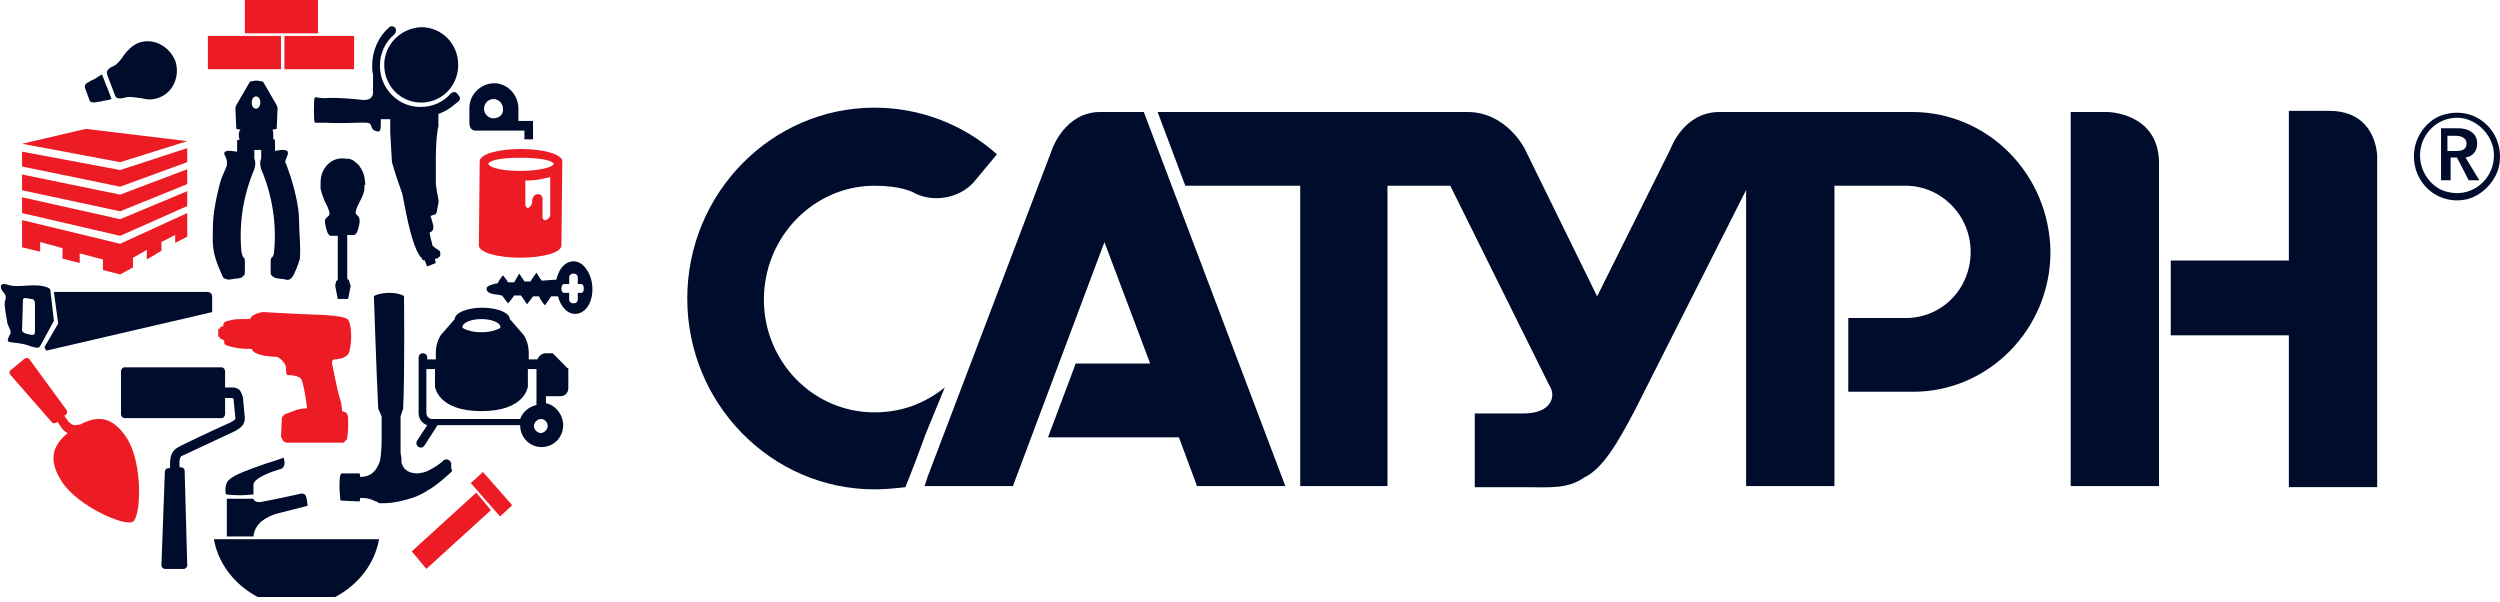 <?xml version="1.0" encoding="UTF-8"?> <svg xmlns="http://www.w3.org/2000/svg" width="162" height="39" viewBox="0 0 162 39" fill="none"><g clip-path="url(#clip0_460_425)"><g clip-path="url(#clip1_460_425)"><path d="M136.525 7.257H134.181V31.499H139.904V16.462V10.489C139.835 7.257 136.525 7.257 136.525 7.257Z" fill="#000C2C"></path><path d="M71.291 7.257C69.015 7.257 68.188 9.646 68.188 9.646L60.12 30.867L59.913 31.499H65.636L71.567 15.689L74.532 23.559H69.705L67.912 28.337H76.394L77.567 31.499H80.808H83.29L74.119 7.257H71.291Z" fill="#000C2C"></path><path d="M61.222 25.105C59.912 26.159 58.395 26.721 56.671 26.721C52.672 26.721 49.5 23.418 49.5 19.413C49.5 15.338 52.741 12.035 56.671 12.035C58.395 12.035 59.154 12.456 59.154 12.456C60.395 13.159 62.119 12.878 63.084 11.824L64.602 9.997C62.395 8.03 59.568 6.976 56.671 6.976C49.982 6.976 44.535 12.527 44.535 19.343C44.535 26.159 49.982 31.71 56.671 31.71C57.361 31.71 58.05 31.64 58.671 31.57C58.74 31.359 58.878 31.078 58.947 30.867C59.016 30.726 59.498 29.462 59.981 28.126L61.222 25.105Z" fill="#000C2C"></path><path d="M123.906 7.257H111.424C109.08 7.257 108.252 9.646 108.252 9.646L103.494 19.203L98.805 9.646C98.805 9.646 97.632 7.257 95.081 7.257H75.014L76.807 12.035H79.496H84.254V31.499H89.909V12.035H93.978L100.391 24.965C100.873 25.667 100.529 26.792 98.736 26.792H95.564V31.57H98.736C100.391 31.57 101.563 31.71 102.666 30.937C103.839 30.375 104.804 28.759 105.976 26.51L113.148 12.316V31.499H118.872V12.035H123.285C123.354 12.035 123.423 12.035 123.492 12.035C125.767 12.035 127.698 13.932 127.698 16.322C127.698 18.711 125.837 20.608 123.492 20.608L119.768 20.608V25.386H123.974C128.87 25.386 132.87 21.311 132.87 16.322C132.801 11.262 128.802 7.257 123.906 7.257Z" fill="#000C2C"></path><path d="M150.938 7.185H148.318V16.881H140.664V21.73H148.318V31.568H154.041V10.136C154.041 10.136 154.041 7.185 150.938 7.185Z" fill="#000C2C"></path><path d="M158.11 8.31H159.282C159.903 8.31 160.523 8.591 160.523 9.294C160.523 9.786 160.248 10.137 159.765 10.207L160.661 11.683H159.972L159.213 10.207H158.799V11.683H158.179V8.31H158.11ZM159.144 9.786C159.489 9.786 159.834 9.715 159.834 9.294C159.834 8.943 159.489 8.802 159.144 8.802L158.593 8.802V9.786L159.144 9.786Z" fill="#000C2C"></path><path d="M159.971 12.884C157.833 13.446 155.971 11.549 156.523 9.371C156.799 8.387 157.558 7.614 158.454 7.403C160.591 6.841 162.453 8.738 161.902 10.916C161.626 11.83 160.867 12.603 159.971 12.884ZM159.695 7.684C158.04 7.333 156.523 8.808 156.868 10.565C157.074 11.549 157.833 12.322 158.73 12.462C160.384 12.814 161.902 11.338 161.557 9.581C161.35 8.668 160.592 7.895 159.695 7.684Z" fill="#000C2C"></path><path d="M23.672 11.931L23.616 11.477C23.504 10.966 23.281 10.795 23.281 10.738L23.114 10.568C23.059 10.568 23.003 10.454 22.891 10.398C22.78 10.341 22.668 10.284 22.557 10.284H22.445C22.055 10.227 21.665 10.284 21.33 10.568C21.052 10.795 20.885 11.136 20.829 11.363C20.773 11.534 20.773 11.818 20.773 11.988V12.045C20.773 12.045 20.773 12.045 20.773 12.102C20.773 12.158 20.773 12.158 20.773 12.215C20.829 12.499 20.94 12.783 21.052 13.067C21.163 13.238 21.275 13.521 21.33 13.692C21.442 14.09 21.107 13.976 21.052 14.317C21.052 14.487 21.163 14.998 21.275 15.169C21.33 15.226 21.33 15.226 21.386 15.282H21.888V18.066C21.888 18.122 21.888 18.179 21.832 18.179L21.776 18.236L21.721 18.52L21.888 19.372H22.167H22.278H22.557L22.724 18.52L22.613 18.179C22.613 18.122 22.557 18.122 22.557 18.122C22.501 18.066 22.501 18.009 22.501 18.009V17.952V15.226L22.947 15.226C23.114 15.169 23.17 14.998 23.226 14.771C23.281 14.601 23.337 14.317 23.281 14.146C23.281 14.09 23.226 14.033 23.17 13.976C23.058 13.863 23.003 13.806 23.058 13.692C23.114 13.351 23.449 12.897 23.56 12.499C23.616 12.329 23.616 12.272 23.616 12.102V11.988C23.672 11.988 23.672 11.931 23.672 11.931Z" fill="#000C2C"></path><path d="M26.682 35.728L30.862 31.922L31.81 33.058L27.629 36.864L26.682 35.728Z" fill="#ED1C24"></path><path d="M31.297 30.584L30.507 31.304L32.403 33.463L33.192 32.743L31.297 30.584Z" fill="#ED1C24"></path><path d="M22.946 2.328H18.431V4.486H22.946V2.328Z" fill="#ED1C24"></path><path d="M18.208 2.328H13.47V4.486H18.208V2.328Z" fill="#ED1C24"></path><path d="M20.606 0H15.868V2.158H20.606V0Z" fill="#ED1C24"></path><path d="M37.997 17.443C37.551 16.762 36.771 16.762 36.325 17.443C36.213 17.614 36.102 17.898 36.046 18.125C35.712 18.125 35.377 18.182 35.099 18.182C35.043 18.125 34.764 17.67 34.764 17.67C34.764 17.67 34.429 18.125 34.374 18.238C34.262 18.238 34.095 18.238 33.984 18.238L33.649 17.727C33.649 17.727 33.482 18.011 33.315 18.295C33.148 18.295 33.036 18.295 32.924 18.295C32.869 18.182 32.646 17.898 32.59 17.841C32.59 17.841 32.311 18.182 32.255 18.352C31.921 18.409 31.531 18.522 31.531 18.693C31.531 18.92 31.698 19.034 32.2 19.09C32.367 19.09 32.367 19.147 32.534 19.147C32.646 19.318 32.924 19.659 32.924 19.659C33.092 19.488 33.315 19.147 33.315 19.147C33.315 19.147 33.649 19.147 33.761 19.147C33.872 19.318 34.151 19.715 34.151 19.715C34.151 19.715 34.429 19.375 34.541 19.204C34.708 19.204 34.82 19.204 34.931 19.204C34.987 19.375 35.266 19.772 35.322 19.772C35.377 19.715 35.6 19.375 35.712 19.204C35.823 19.204 35.99 19.204 36.158 19.204C36.213 19.431 36.325 19.659 36.436 19.829C36.882 20.511 37.663 20.511 38.108 19.829C38.499 19.204 38.499 18.125 37.997 17.443ZM37.663 18.977H37.44V19.431C37.44 19.545 37.328 19.658 37.161 19.658C36.994 19.658 36.882 19.545 36.882 19.431V18.977H36.548C36.436 18.977 36.381 18.863 36.381 18.693C36.381 18.522 36.436 18.409 36.548 18.409H36.882V18.352V17.954C36.882 17.841 36.994 17.727 37.161 17.727C37.328 17.727 37.44 17.841 37.44 17.954V18.352V18.409H37.663C37.774 18.409 37.83 18.522 37.83 18.693C37.83 18.863 37.774 18.977 37.663 18.977Z" fill="#000C2C"></path><path d="M8.955 2.785C8.565 2.956 8.286 3.24 8.063 3.524C7.84 3.865 7.617 4.149 7.395 4.262C7.116 4.376 6.837 4.546 6.948 4.83C6.948 4.887 7.004 4.944 7.004 5.001L7.395 6.023C7.395 6.08 7.45 6.136 7.45 6.193C7.562 6.477 7.896 6.364 8.175 6.307C8.398 6.25 8.732 6.307 9.178 6.364C9.569 6.477 9.959 6.477 10.349 6.307C11.241 5.966 11.687 4.887 11.352 3.921C10.906 2.899 9.847 2.444 8.955 2.785Z" fill="#000C2C"></path><path d="M6.503 4.881L6.057 5.165H6.001L5.611 5.392C5.555 5.449 5.5 5.506 5.5 5.619V5.676L5.834 6.585H5.89C5.945 6.642 6.057 6.642 6.113 6.642L6.447 6.585H6.503L6.726 6.528L7.06 6.471L7.228 6.415L6.949 5.676L6.893 5.562L6.614 4.824L6.503 4.881Z" fill="#000C2C"></path><path d="M2.991 22.723L13.749 20.224C13.749 20.167 13.749 20.167 13.749 20.167V19.201C13.749 19.201 13.749 18.918 13.414 18.918C13.024 18.918 3.492 18.918 3.492 18.918L3.771 20.962L2.879 22.496L2.991 22.723Z" fill="#000C2C"></path><path d="M3.27 18.861C3.27 18.861 3.325 18.747 3.102 18.634C2.211 18.293 1.263 18.691 0.538 18.463C-0.131 18.236 0.037 18.747 0.204 18.918C0.371 19.088 0.427 19.259 0.315 19.543C0.259 19.826 0.427 20.565 0.482 20.963C0.594 21.304 0.817 21.531 0.594 21.758C0.538 21.928 0.427 22.099 0.594 22.156C0.761 22.212 1.43 22.212 1.987 22.439C2.322 22.553 2.489 22.553 2.545 22.496L2.656 22.326L3.493 20.792L3.27 18.861ZM2.266 21.474C2.266 21.701 2.155 21.701 2.099 21.701C2.043 21.701 1.987 21.701 1.764 21.644C1.542 21.587 1.374 21.474 1.43 21.304C1.43 21.133 1.486 19.883 1.486 19.429C1.486 19.372 1.541 19.315 1.597 19.315C1.653 19.315 1.764 19.315 1.987 19.372C2.21 19.372 2.266 19.486 2.266 19.713C2.266 19.826 2.266 21.247 2.266 21.474Z" fill="#000C2C"></path><path d="M15.756 25.904C15.756 25.677 15.644 25.45 15.533 25.279C15.421 25.166 15.254 25.109 15.087 25.109H14.585V24.086C14.585 23.916 14.474 23.802 14.362 23.802H8.063C7.952 23.802 7.84 23.916 7.84 24.086V26.813C7.84 26.983 7.952 27.097 8.063 27.097H14.362C14.474 27.097 14.585 26.983 14.585 26.813V25.79H15.087C15.087 25.79 15.143 25.847 15.143 25.961L15.254 27.097C15.254 27.154 15.254 27.21 14.92 27.381C14.53 27.551 11.687 28.858 11.464 29.028C11.185 29.198 11.018 29.539 11.018 29.994V30.335H10.906C10.795 30.335 10.683 30.448 10.683 30.562L10.46 36.639C10.46 36.753 10.572 36.867 10.683 36.867H11.909C12.021 36.867 12.133 36.753 12.133 36.639L11.965 30.505C11.965 30.391 11.854 30.278 11.742 30.278H11.631V29.937C11.631 29.653 11.742 29.539 11.798 29.539C12.021 29.425 14.864 28.119 15.198 27.949C15.533 27.778 15.867 27.551 15.867 27.097L15.756 25.904Z" fill="#000C2C"></path><path d="M8.23 28.407C7.283 26.93 6.279 26.93 5.22 27.498L4.886 27.555C4.886 27.555 4.886 27.555 4.83 27.555C4.719 27.555 4.552 27.442 4.44 27.328L4.161 26.93L4.273 26.874C4.328 26.817 4.384 26.703 4.328 26.59L1.876 23.238C1.82 23.182 1.709 23.182 1.597 23.238L0.705 23.977C0.594 24.033 0.594 24.147 0.649 24.261L3.381 27.385C3.437 27.442 3.548 27.442 3.66 27.385L3.715 27.328L3.994 27.726C4.105 27.896 4.273 28.01 4.384 28.067C3.492 28.805 3.046 29.714 3.994 31.191C5.053 32.838 8.119 34.144 8.621 33.803C9.122 33.463 9.29 30.111 8.23 28.407Z" fill="#ED1C24"></path><path d="M33.593 7.837V7.042C33.593 6.133 32.869 5.395 32.033 5.395C31.141 5.395 30.416 6.133 30.416 6.985V8.008C30.416 8.008 30.416 8.462 30.806 8.462H33.983V9.03H34.541V8.064V7.837H33.593ZM31.977 7.667C31.642 7.667 31.364 7.383 31.364 7.042C31.364 6.701 31.642 6.417 31.977 6.417C32.311 6.417 32.59 6.701 32.59 7.042C32.646 7.383 32.367 7.667 31.977 7.667Z" fill="#000C2C"></path><path d="M19.379 14.258C19.379 13.293 18.989 11.93 18.822 11.418C18.71 11.134 18.654 10.907 18.543 10.623C18.543 10.623 18.543 10.566 18.487 10.566C18.487 10.51 18.487 10.51 18.487 10.51C18.487 10.282 18.71 9.998 18.654 9.885C18.654 9.771 18.543 9.714 18.32 9.714C18.153 9.714 17.93 9.771 17.818 9.771V9.714V9.033H17.707C17.707 8.919 17.707 8.862 17.707 8.749V8.692C17.707 8.578 17.707 8.521 17.651 8.408L17.93 8.351C17.93 8.351 17.93 8.351 17.93 8.294C17.93 8.294 17.985 7.215 17.985 7.045C17.985 6.931 17.93 6.817 17.93 6.817L17.038 5.284L16.703 5.227H16.592H16.536L16.202 5.284L15.31 6.817C15.31 6.817 15.254 6.931 15.254 7.045C15.254 7.158 15.31 8.294 15.31 8.294V8.351L15.588 8.408C15.477 8.521 15.477 8.578 15.477 8.692V8.749C15.477 8.862 15.477 8.919 15.533 9.033L15.366 9.09V9.828C15.254 9.828 15.031 9.771 14.864 9.771C14.641 9.771 14.53 9.828 14.53 9.942C14.53 10.055 14.752 10.339 14.697 10.566C14.697 10.623 14.697 10.68 14.697 10.737C14.585 11.021 14.474 11.248 14.362 11.532C14.195 11.986 13.861 13.406 13.805 14.372C13.805 15.224 13.693 15.906 13.972 16.758C14.083 17.155 14.251 17.496 14.418 17.894C14.474 18.064 14.697 18.121 14.864 18.121C15.087 18.064 15.366 18.064 15.588 18.007C15.644 18.007 15.7 17.95 15.756 17.894C15.756 17.894 15.756 17.894 15.812 17.837C15.867 17.78 15.867 17.723 15.867 17.666C15.867 17.553 15.867 17.439 15.867 17.326C15.867 17.269 15.867 17.098 15.867 16.985C15.867 16.871 15.867 16.758 15.812 16.701C15.7 16.644 15.7 16.474 15.644 16.303C15.477 14.485 15.756 12.668 16.48 10.964C16.592 10.566 16.536 10.396 16.48 10.282V9.714C16.536 9.714 16.592 9.714 16.703 9.714C16.759 9.714 16.815 9.714 16.926 9.714V10.282C16.87 10.396 16.815 10.566 16.926 10.964C17.651 12.668 17.93 14.485 17.762 16.303C17.762 16.417 17.707 16.644 17.595 16.701C17.539 16.758 17.539 16.871 17.539 16.985C17.539 17.098 17.539 17.212 17.539 17.326C17.539 17.439 17.539 17.553 17.539 17.666C17.539 17.723 17.539 17.78 17.595 17.837C17.595 17.837 17.595 17.837 17.651 17.894C17.707 17.95 17.762 17.951 17.818 18.007C18.041 18.064 18.32 18.064 18.543 18.121C18.71 18.178 18.877 18.064 18.989 17.894C19.156 17.553 19.323 17.155 19.435 16.758C19.491 15.792 19.379 15.11 19.379 14.258ZM16.592 7.045C16.425 7.045 16.313 6.874 16.313 6.647C16.313 6.42 16.425 6.249 16.592 6.249C16.759 6.249 16.87 6.42 16.87 6.647C16.871 6.817 16.759 7.045 16.592 7.045Z" fill="#000C2C"></path><path d="M22.501 20.675C22.334 20.504 21.108 20.391 20.55 20.391C20.55 20.391 20.55 20.391 20.494 20.391C18.822 20.334 17.038 20.22 17.094 20.22C16.815 20.22 16.425 20.391 16.314 20.504C16.314 20.504 16.258 20.561 16.258 20.618C16.202 20.675 16.035 20.675 15.868 20.675C15.422 20.675 15.143 20.675 14.809 20.788H14.753C14.585 20.845 14.474 20.902 14.474 21.015V21.072V21.129C14.418 21.129 14.363 21.186 14.307 21.186C14.251 21.186 14.251 21.243 14.251 21.299C14.195 21.299 14.14 21.299 14.14 21.356C14.14 21.356 14.14 21.356 14.14 21.413V21.47V21.811C14.195 21.811 14.251 21.867 14.251 21.867C14.251 21.924 14.251 21.924 14.307 21.981C14.307 21.981 14.307 21.981 14.363 21.981C14.363 21.981 14.418 21.981 14.474 22.038C14.474 22.038 14.53 22.038 14.53 22.095V22.208C14.53 22.322 14.641 22.379 14.864 22.436C15.255 22.549 15.589 22.606 16.035 22.606C16.091 22.606 16.202 22.606 16.258 22.606C16.314 22.606 16.369 22.719 16.425 22.776C16.704 23.06 17.651 23.117 17.819 23.117C18.042 23.117 18.153 23.231 18.32 23.401C18.543 23.628 18.543 23.856 18.543 24.026C18.543 24.196 18.543 24.31 18.711 24.31C18.766 24.31 18.822 24.31 18.822 24.31C18.878 24.31 19.268 24.367 19.324 24.424C19.491 24.48 19.547 24.537 19.658 24.992C19.77 25.503 19.881 26.241 19.881 26.298C19.881 26.298 19.881 26.355 19.881 26.412C19.881 26.412 19.881 26.468 19.826 26.468C19.77 26.468 19.77 26.468 19.714 26.468C19.547 26.468 19.435 26.525 19.38 26.525C19.268 26.525 19.157 26.582 19.157 26.582C19.045 26.639 18.822 26.696 18.543 26.809C18.376 26.866 18.265 27.037 18.265 27.093C18.265 27.207 18.209 28.286 18.209 28.286C18.209 28.343 18.209 28.343 18.265 28.4C18.265 28.457 18.32 28.457 18.32 28.513C18.32 28.57 18.432 28.627 18.432 28.627C18.432 28.627 18.488 28.684 18.599 28.684C18.655 28.684 22.222 28.684 22.222 28.684C22.222 28.684 22.278 28.684 22.334 28.627C22.39 28.57 22.39 28.513 22.445 28.513C22.445 28.513 22.501 28.457 22.501 28.4L22.557 27.832V27.207C22.557 27.037 22.557 26.923 22.501 26.866C22.501 26.809 22.445 26.752 22.334 26.696C22.278 26.696 22.222 26.639 22.167 26.639V26.525C22.167 26.468 22.111 26.241 22.111 26.128L21.888 25.332C21.888 25.332 21.721 24.537 21.554 23.742C21.498 23.515 21.498 23.401 21.554 23.344C21.609 23.288 21.665 23.288 21.721 23.288C21.721 23.288 21.888 23.288 22.055 23.231C22.111 23.231 22.167 23.231 22.223 23.174C22.223 23.174 22.334 23.174 22.334 23.117C22.39 23.117 22.39 23.061 22.445 23.061C22.613 22.947 22.668 22.72 22.668 22.606C22.78 22.322 22.836 20.902 22.501 20.675Z" fill="#ED1C24"></path><path d="M33.761 9.655C32.256 9.655 31.085 9.996 31.085 10.451L31.03 15.904C31.03 16.358 32.256 16.699 33.706 16.699C35.211 16.699 36.381 16.358 36.381 15.904L36.437 10.451C36.437 9.996 35.211 9.655 33.761 9.655ZM33.706 10.223C34.988 10.223 35.824 10.394 35.879 10.621C35.823 10.848 34.876 11.075 33.761 11.075C32.646 11.075 31.754 10.905 31.643 10.621C31.699 10.394 32.423 10.223 33.706 10.223ZM35.378 14.256C35.266 14.313 35.154 14.2 35.154 14.029V12.836C35.099 12.552 34.876 12.552 34.709 12.609C34.597 12.666 34.486 12.836 34.486 13.007V13.063C34.486 13.234 34.374 13.404 34.263 13.461C34.151 13.518 34.04 13.404 34.04 13.234V11.7C34.541 11.7 35.043 11.643 35.378 11.53C35.489 11.53 35.601 11.473 35.656 11.473V13.972C35.656 14.029 35.545 14.2 35.378 14.256Z" fill="#ED1C24"></path><path d="M21.72 38.686C23.225 37.891 24.284 36.528 24.563 34.938H13.86C14.139 36.528 15.198 37.891 16.703 38.686H21.72Z" fill="#000C2C"></path><path d="M14.697 34.762V32.32H16.425C16.425 32.32 16.48 32.661 17.094 32.49C17.762 32.376 19.547 31.979 19.547 31.979C19.547 31.979 19.769 31.979 19.825 32.149C19.881 32.263 19.936 32.774 19.936 32.774L18.153 33.229C18.153 33.229 17.261 33.399 16.759 33.967C16.425 34.365 16.425 34.762 16.425 34.762H14.697Z" fill="#000C2C"></path><path d="M14.641 32.035C14.641 32.035 14.474 31.41 14.864 31.07C15.254 30.729 16.09 30.445 17.205 30.047C18.32 29.706 18.376 29.649 18.376 29.649C18.376 29.649 18.599 30.218 18.209 30.388C17.763 30.502 16.425 30.956 16.425 31.41C16.425 31.808 16.425 31.467 16.425 32.035C16.425 32.035 15.923 32.092 15.589 32.092C14.976 32.092 14.641 32.035 14.641 32.035Z" fill="#000C2C"></path><path d="M24.898 4.203C24.898 5.566 25.957 6.646 27.295 6.646C28.633 6.646 29.692 5.566 29.692 4.203C29.692 2.84 28.633 1.761 27.295 1.761C25.957 1.818 24.898 2.897 24.898 4.203Z" fill="#000C2C"></path><path d="M29.58 6.021C29.524 5.964 29.469 5.964 29.413 5.964C29.357 5.964 29.246 6.021 29.19 6.077C28.688 6.645 28.02 6.93 27.239 6.93C25.79 6.93 24.619 5.737 24.619 4.26C24.619 3.465 24.953 2.726 25.567 2.215C25.678 2.101 25.678 1.931 25.622 1.817C25.567 1.76 25.511 1.704 25.4 1.704C25.344 1.704 25.288 1.704 25.232 1.76C24.508 2.385 24.117 3.294 24.117 4.26C24.117 4.43 24.117 4.601 24.173 4.828V5.964C24.173 5.964 24.229 6.475 23.616 6.475C23.56 6.475 23.504 6.475 23.504 6.475C22.891 6.418 22.055 6.305 20.996 6.361C20.773 6.361 20.55 6.305 20.438 6.305C20.383 6.305 20.383 6.361 20.383 6.361C20.327 6.532 20.327 7.668 20.383 7.895C20.383 7.895 20.383 7.952 20.438 7.952C20.606 7.952 20.829 7.952 21.051 7.952C21.943 8.009 22.668 7.952 23.225 7.952C23.727 7.952 24.006 7.895 24.062 8.179C24.117 8.463 24.396 8.52 24.508 8.52C24.619 8.52 24.675 8.406 24.675 8.122C24.675 8.009 24.675 7.895 24.675 7.724L25.288 7.725V8.577L25.344 9.599L25.399 10.508C25.399 10.508 25.678 11.474 25.79 11.758C25.846 11.928 26.013 12.382 26.068 12.553C26.235 13.348 26.459 14.768 26.849 15.847C26.904 15.961 27.016 16.302 27.072 16.358C27.072 16.415 27.128 16.415 27.128 16.472C27.183 16.529 27.183 16.586 27.239 16.642C27.295 16.642 27.295 16.699 27.351 16.756C27.351 16.756 27.351 16.756 27.351 16.813C27.406 16.87 27.462 16.87 27.518 16.87C27.573 17.04 27.685 17.267 27.685 17.267L28.242 17.04L28.187 16.813C28.187 16.813 28.187 16.756 28.242 16.756C28.354 16.756 28.41 16.699 28.465 16.642L28.521 16.586C28.521 16.529 28.577 16.302 28.465 16.245C28.298 16.131 28.131 16.018 28.075 15.961L28.019 15.904C28.019 15.79 27.908 15.507 27.852 15.166C27.852 15.166 27.852 15.166 27.852 15.109V15.052C27.852 15.052 27.908 15.052 27.964 14.995C28.019 14.995 28.019 14.939 28.019 14.939C28.019 14.939 28.075 14.882 28.075 14.825C28.075 14.768 28.075 14.711 28.075 14.655V14.598L27.964 14.2C27.964 14.143 27.908 14.086 27.908 14.03C27.908 14.03 27.908 13.973 27.964 13.973C27.964 13.973 28.075 13.916 28.131 13.916C28.242 13.916 28.242 13.859 28.298 13.746C28.298 13.689 28.41 13.178 28.41 13.178C28.465 12.95 28.298 12.553 28.242 11.871C28.242 11.417 28.242 10.849 28.242 10.338C28.242 10.338 28.242 10.338 28.242 10.281C28.242 9.486 28.298 8.804 28.354 8.463C28.354 8.406 28.41 8.179 28.41 8.179C28.41 8.179 28.41 7.554 28.41 7.384C28.521 7.327 28.577 7.327 28.688 7.27C29.078 7.1 29.413 6.816 29.747 6.532C29.803 6.475 29.803 6.418 29.803 6.305C29.692 6.134 29.636 6.077 29.58 6.021Z" fill="#000C2C"></path><path d="M36.715 23.801L35.879 22.949L35.823 22.892H35.377C35.098 22.892 34.931 23.062 34.82 23.29H34.262C34.262 23.119 34.262 22.949 34.262 22.835C34.262 22.154 33.928 21.699 33.928 21.699L33.036 20.677C33.036 20.279 32.255 19.939 31.252 19.939C30.249 19.939 29.468 20.279 29.468 20.677L28.576 21.699C28.576 21.699 28.242 22.154 28.242 22.835C28.242 22.949 28.242 23.119 28.242 23.29H27.685V23.176C27.685 23.006 27.573 22.892 27.406 22.892C27.239 22.892 27.127 23.006 27.127 23.176V26.755C27.127 27.152 27.35 27.436 27.685 27.55L27.016 28.572C26.96 28.686 26.96 28.856 27.127 28.97C27.239 29.027 27.406 29.027 27.517 28.856L28.354 27.55H33.705C33.705 28.345 34.318 28.97 35.099 28.97C35.879 28.97 36.492 28.345 36.492 27.55C36.492 26.868 35.99 26.243 35.377 26.13V25.675H36.325C36.603 25.675 36.827 25.448 36.827 25.164V23.858C36.771 23.858 36.771 23.858 36.715 23.801ZM31.196 20.677C31.865 20.677 32.423 20.904 32.423 21.188V21.245C32.144 21.415 31.698 21.529 31.196 21.529C30.695 21.529 30.249 21.415 29.97 21.245V21.188C29.97 20.904 30.527 20.677 31.196 20.677ZM35.489 27.607C35.489 27.834 35.266 28.061 35.043 28.061C34.82 28.061 34.597 27.834 34.597 27.607C34.597 27.38 34.82 27.152 35.043 27.152C35.321 27.152 35.489 27.38 35.489 27.607ZM34.764 26.243C34.262 26.357 33.872 26.698 33.705 27.152H28.019C27.796 27.152 27.629 26.982 27.629 26.755V23.915H28.186C28.186 24.483 28.186 25.05 28.186 25.05C28.186 25.05 28.354 26.641 31.196 26.641C34.039 26.641 34.206 25.05 34.206 25.05C34.206 25.05 34.206 24.483 34.206 23.915H34.764V25.846V26.243Z" fill="#000C2C"></path><path d="M7.785 10.509L12.133 9.146L5.555 8.351L1.43 9.317L7.785 10.509Z" fill="#ED1C24"></path><path d="M1.43 11.307V12.329L7.785 13.692L12.133 11.931V10.966L7.785 12.613L1.43 11.307Z" fill="#ED1C24"></path><path d="M7.785 11.018L1.43 9.826V10.791L7.785 12.098L12.133 10.507V9.599L7.785 11.018Z" fill="#ED1C24"></path><path d="M12.133 12.386L7.785 14.204L1.43 12.784V13.125V13.806L7.785 15.283L12.133 13.352V12.727V12.386Z" fill="#ED1C24"></path><path d="M1.43 14.261V16.022L2.601 16.306V15.681L4.05 16.079V16.76L5.165 17.044V16.419L6.67 16.817V17.499L7.785 17.783L8.621 17.328V16.703L9.513 16.192V16.817L10.461 16.249V15.681L11.352 15.227V15.738L12.133 15.34V13.807L7.785 15.795L1.43 14.261Z" fill="#ED1C24"></path><path d="M29.246 30.11C29.246 29.939 29.135 29.769 28.912 29.769C28.8 29.769 28.744 29.826 28.689 29.882C28.466 30.11 27.741 30.564 27.407 30.621C27.295 30.621 27.184 30.677 27.072 30.677C26.515 30.677 26.18 30.45 26.069 30.109C26.013 30.053 26.013 29.939 26.013 29.826V29.769V29.712C26.013 29.598 25.957 29.428 25.957 29.314V29.258V29.201V29.144C25.957 29.144 25.957 28.86 25.957 28.746V26.985L26.124 26.474C26.236 24.202 26.18 19.204 26.18 19.204C26.18 19.147 25.79 18.977 25.233 18.977C24.675 18.977 24.229 19.147 24.229 19.204C24.229 19.204 24.396 24.202 24.508 26.474L24.731 26.985V28.349C24.731 29.485 24.619 29.826 24.619 29.882C24.452 30.337 24.173 30.905 23.337 30.905C23.337 30.677 23.282 30.677 23.282 30.677H22.445C22.278 30.677 22.111 30.677 22.111 30.677L22.055 30.791C22 30.962 22 31.246 22 31.586C22 31.927 22.055 32.268 22.055 32.382C22.055 32.438 22.111 32.438 22.111 32.438C22.111 32.438 23.226 32.495 23.282 32.495C23.337 32.495 23.337 32.268 23.337 32.268C23.393 32.268 23.393 32.268 23.449 32.268C23.951 32.268 24.229 32.438 24.341 32.495H24.396C24.508 32.552 24.564 32.609 24.564 32.609C24.619 32.609 24.619 32.609 24.842 32.609C25.344 32.609 26.124 32.495 27.016 32.154C27.239 32.041 27.518 31.927 27.741 31.757C28.131 31.586 29.246 30.621 29.302 30.507C29.19 30.28 29.246 30.223 29.246 30.11Z" fill="#000C2C"></path></g></g><defs><clipPath id="clip0_460_425"><rect width="162" height="39" fill="white"></rect></clipPath><clipPath id="clip1_460_425"><rect width="162" height="39" fill="white"></rect></clipPath></defs></svg> 